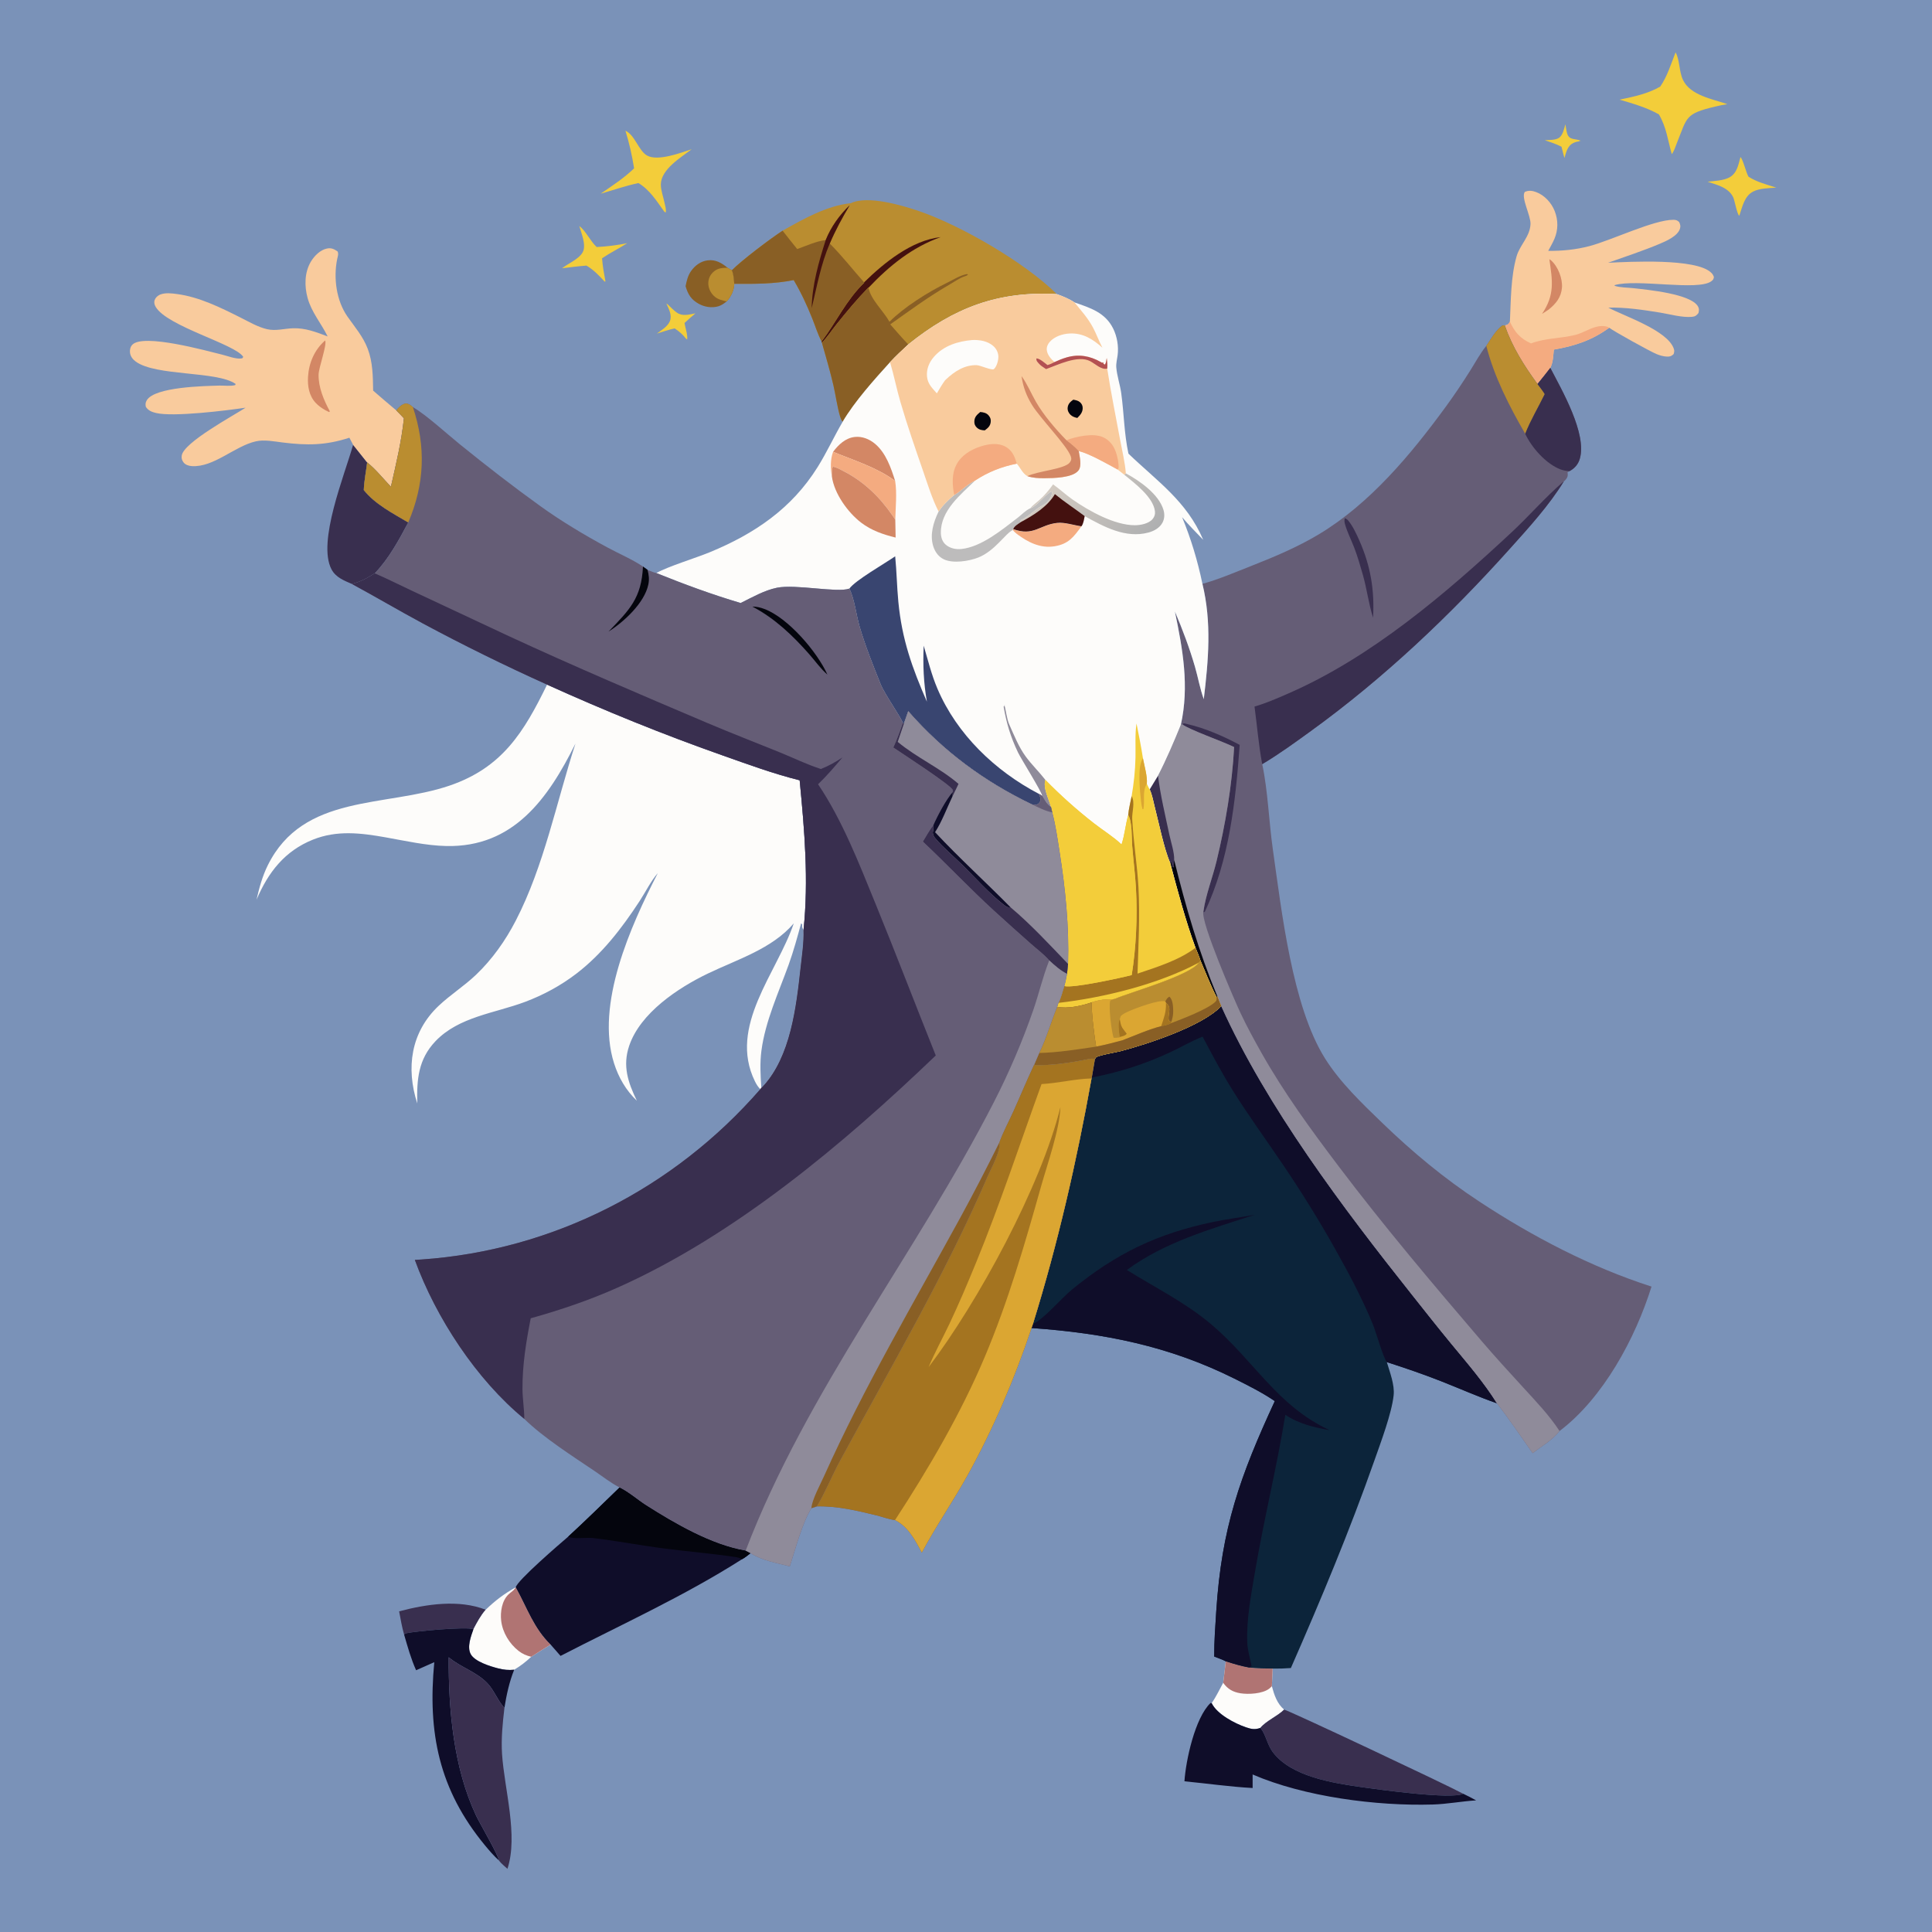 <svg version="1.1" xmlns="http://www.w3.org/2000/svg" style="display: block;" viewBox="0 0 2048 2048" width="1024" height="1024">
<defs>
	<linearGradient id="Gradient1" gradientUnits="userSpaceOnUse" x1="1219.6" y1="565.822" x2="1136.46" y2="493.601">
		<stop class="stop0" offset="0" stop-opacity="1" stop-color="rgb(175,176,177)"/>
		<stop class="stop1" offset="1" stop-opacity="1" stop-color="rgb(210,202,193)"/>
	</linearGradient>
</defs>
<path transform="translate(0,0)" fill="rgb(122,146,184)" d="M 0 0 L 2048 0 L 2048 2048 L 0 2048 L 0 0 z"/>
<path transform="translate(0,0)" fill="rgb(243,205,58)" d="M 1659.38 131.719 C 1659.92 134.91 1660.33 138.343 1661.23 141.45 C 1663.53 149.365 1670.77 146.386 1676.21 149.53 L 1674.22 149.084 L 1674.45 149.787 C 1672.11 150.011 1669.49 150.678 1667.4 151.766 C 1661.54 154.813 1660.1 161.625 1658.4 167.407 C 1657.15 163.547 1656.29 159.468 1655.27 155.537 C 1649.53 152.609 1643.59 150.648 1637.5 148.61 C 1641.96 148.351 1648.74 148.659 1652.54 146.156 C 1656.76 143.373 1658 136.285 1659.38 131.719 z"/>
<path transform="translate(0,0)" fill="rgb(243,205,58)" d="M 706.366 321.739 C 707.962 322.789 707.423 322.33 708.723 323.559 C 711.56 326.241 714.381 329.247 717.614 331.454 C 723.703 335.61 730.554 333.379 737.213 332.15 C 733.211 335.413 729.426 338.913 725.608 342.386 C 726.5 347.924 729.02 354.257 728.444 359.833 L 727.32 359.181 C 723.762 354.534 719.997 351.327 715.11 348.093 C 708.723 349.593 702.514 351.636 696.269 353.628 C 700.979 350.131 707.831 346.078 710.094 340.452 C 712.689 334.004 708.941 327.547 706.366 321.739 z"/>
<path transform="translate(0,0)" fill="rgb(243,205,58)" d="M 614.087 239.671 C 620.668 244.231 625.748 255.687 632.512 261.869 C 643.49 261.308 654.057 259.937 664.845 257.807 C 656.135 263.437 646.798 267.94 638.195 273.8 C 638.819 282.115 640.277 290.153 641.818 298.331 L 640.86 298.465 C 635.365 292.34 628.8 285.654 621.644 281.543 C 613.03 282.161 604.391 283.382 595.805 284.338 C 602.243 279.315 613.908 274.567 617.757 267.251 C 621.657 259.837 616.276 247.316 614.087 239.671 z"/>
<path transform="translate(0,0)" fill="rgb(243,205,58)" d="M 1844.95 166.524 C 1847.66 168.888 1850.79 182.653 1853.47 187.314 C 1862.33 193.018 1872.95 195.704 1882.91 198.9 C 1875.1 199.517 1865.16 199.462 1858.17 203.179 C 1849.29 207.899 1847 218.874 1844.09 227.647 L 1843.69 228.649 C 1841.46 227.562 1838.8 212.413 1837.32 209.246 C 1832.44 198.79 1820.04 195.934 1810.08 192.617 C 1817.32 191.797 1826.71 191.551 1833.24 188.044 C 1841.33 183.693 1842.75 174.603 1844.95 166.524 z"/>
<path transform="translate(0,0)" fill="rgb(243,205,58)" d="M 662.999 138.596 C 673.03 143.031 676.899 159.759 685.863 164.849 C 697.26 171.32 721.71 161.901 733.224 158.212 C 721.736 166.961 700.744 179.449 700.511 195.449 C 700.421 201.684 703.277 209.137 704.499 215.299 C 705.091 218.279 706.546 222.437 705.605 225.387 L 704.15 224.326 C 696.092 213.165 688.799 201.241 676.75 194.035 C 663.344 196.92 649.929 201.544 636.73 205.342 C 648.92 196.943 661.512 188.79 672.177 178.459 C 670.021 164.85 667.058 151.769 662.999 138.596 z"/>
<path transform="translate(0,0)" fill="rgb(137,95,37)" d="M 726.737 303.415 C 727.923 297.618 729.094 292.191 732.6 287.265 C 736.81 281.349 742.893 276.862 750.235 275.974 C 758.648 274.956 764.94 278.708 771.241 283.797 L 775.77 286.551 C 777.821 290.714 777.841 296.285 778.36 300.876 C 778.02 307.99 775.111 314.186 770.361 319.503 C 767.513 321.662 764.771 323.765 761.28 324.747 C 754.456 326.667 746.92 325.476 740.763 322.086 C 732.59 317.585 729.284 312.043 726.737 303.415 z"/>
<path transform="translate(0,0)" fill="rgb(186,141,48)" d="M 771.241 283.797 L 775.77 286.551 C 777.821 290.714 777.841 296.285 778.36 300.876 C 778.02 307.99 775.111 314.186 770.361 319.503 C 766.029 318.486 761.646 317.637 758.068 314.829 C 753.996 311.633 751.205 306.567 750.87 301.387 C 750.567 296.712 752.17 292.268 755.487 288.945 C 760.168 284.255 764.892 283.944 771.241 283.797 z"/>
<path transform="translate(0,0)" fill="rgb(57,47,79)" d="M 423.082 1708.08 C 452.05 1700.44 486.275 1695.21 514.871 1706.39 C 509.489 1712.63 505.649 1719.85 501.82 1727.11 C 495.532 1723.97 439.538 1729.19 430.022 1731.42 L 428.378 1732.76 C 426.046 1724.69 424.665 1716.33 423.082 1708.08 z"/>
<path transform="translate(0,0)" fill="rgb(243,205,58)" d="M 1776.18 55.509 C 1780.73 63.631 1779.77 75.766 1784.05 84.763 C 1791.82 101.114 1815.28 104.971 1831.08 110.385 C 1826.82 111.015 1822.61 111.92 1818.42 112.911 C 1785.84 120.613 1788.72 124.131 1777.57 151.559 C 1776.14 155.092 1774.93 159.336 1772.81 162.486 C 1772.61 162.784 1772.36 163.055 1772.14 163.339 C 1767.86 148.348 1766.55 135.019 1758.52 121.283 C 1745.62 113.955 1731.02 109.822 1716.87 105.635 C 1731.5 102.571 1746.89 99.399 1759.93 91.777 C 1767.5 80.745 1771.29 67.842 1776.18 55.509 z"/>
<path transform="translate(0,0)" fill="rgb(253,252,250)" d="M 1299.36 1761.04 C 1307.55 1763.71 1315.77 1766.12 1324.25 1767.67 C 1332.49 1768.64 1340.8 1768.63 1349.09 1768.78 L 1348.23 1787.48 C 1350.75 1796.73 1353.7 1805.83 1361.23 1812.28 C 1353.97 1819.45 1342.16 1824.12 1335.98 1831.67 C 1330.29 1833.68 1326.47 1832.95 1320.82 1831.02 C 1308.92 1826.96 1290.09 1817.15 1284.44 1805.42 C 1289.06 1798.7 1292.7 1791 1296.62 1783.84 C 1297.62 1776.25 1298.54 1768.66 1299.36 1761.04 z"/>
<path transform="translate(0,0)" fill="rgb(176,116,115)" d="M 1299.36 1761.04 C 1307.55 1763.71 1315.77 1766.12 1324.25 1767.67 C 1332.49 1768.64 1340.8 1768.63 1349.09 1768.78 L 1348.23 1787.48 C 1347.24 1788.45 1346.29 1789.39 1345.18 1790.22 C 1338.05 1795.51 1323.41 1796.28 1315.05 1794.96 C 1307.03 1793.69 1301.32 1790.48 1296.62 1783.84 C 1297.62 1776.25 1298.54 1768.66 1299.36 1761.04 z"/>
<path transform="translate(0,0)" fill="rgb(253,252,250)" d="M 546.727 1682.65 L 547.25 1683.58 C 558.915 1704.69 565.787 1725.91 583.677 1743.32 C 576.819 1747.6 569.849 1751.75 563.131 1756.25 C 557.718 1761.4 551.503 1766.18 545.07 1769.98 C 539.239 1770.62 533.828 1770.01 528.167 1768.57 C 519.864 1766.46 503.192 1761.39 498.954 1753.39 C 494.934 1745.8 499.189 1734.64 501.82 1727.11 C 505.649 1719.85 509.489 1712.63 514.871 1706.39 C 524.599 1696.95 534.821 1689.11 546.727 1682.65 z"/>
<path transform="translate(0,0)" fill="rgb(176,116,115)" d="M 546.727 1682.65 L 547.25 1683.58 C 558.915 1704.69 565.787 1725.91 583.677 1743.32 C 576.819 1747.6 569.849 1751.75 563.131 1756.25 C 558.024 1755.02 553.99 1753.35 549.809 1750.1 C 539.992 1742.46 532.715 1730.48 531.27 1718.04 C 530.191 1708.77 532.002 1696.81 539.067 1690.11 C 541.317 1687.97 544.214 1686.27 546.013 1683.72 C 546.26 1683.37 546.489 1683.01 546.727 1682.65 z"/>
<path transform="translate(0,0)" fill="rgb(57,47,79)" d="M 374.304 471.515 L 389.204 490.218 C 388.039 499.89 386.001 509.766 385.646 519.474 C 397.563 534.474 416.516 544.182 432.781 553.825 C 422.761 572.631 412.14 592.32 397.268 607.779 C 389.293 612.882 382.239 616.642 373.044 619.032 C 364.645 615.392 355.95 612.11 351.424 603.566 C 336.035 574.512 365.389 503.369 374.304 471.515 z"/>
<path transform="translate(0,0)" fill="rgb(15,13,41)" d="M 428.378 1732.76 L 430.022 1731.42 C 439.538 1729.19 495.532 1723.97 501.82 1727.11 C 499.189 1734.64 494.934 1745.8 498.954 1753.39 C 503.192 1761.39 519.864 1766.46 528.167 1768.57 C 533.828 1770.01 539.239 1770.62 545.07 1769.98 C 539.863 1782.87 536.904 1796.68 534.731 1810.37 C 534.404 1810.01 534.073 1809.66 533.752 1809.29 C 527.148 1801.81 523.747 1791.73 516.673 1784.3 C 505.09 1772.15 488.232 1767.43 475.654 1756.78 C 475.353 1812.33 480.733 1873.68 504.675 1924.61 C 508.557 1932.87 528.815 1967.27 528.792 1972.1 C 523.441 1967.26 518.579 1961.59 513.995 1956.04 C 465.185 1896.86 453.264 1836.62 460.364 1761.98 L 441.096 1770.53 C 435.642 1758.43 432.069 1745.48 428.378 1732.76 z"/>
<path transform="translate(0,0)" fill="rgb(57,47,79)" d="M 1361.23 1812.28 C 1364.17 1812.19 1533.42 1891.91 1551.01 1901.42 C 1538.78 1907.8 1460.37 1896.84 1444.27 1894.56 C 1413.82 1890.26 1368.58 1883.48 1349.02 1857.05 C 1343.61 1849.76 1341.56 1838.55 1336.83 1832.68 C 1336.55 1832.34 1336.26 1832.01 1335.98 1831.67 C 1342.16 1824.12 1353.97 1819.45 1361.23 1812.28 z"/>
<path transform="translate(0,0)" fill="rgb(57,47,79)" d="M 475.654 1756.78 C 488.232 1767.43 505.09 1772.15 516.673 1784.3 C 523.747 1791.73 527.148 1801.81 533.752 1809.29 C 534.073 1809.66 534.404 1810.01 534.731 1810.37 C 532.811 1826.6 531.13 1843.09 532.197 1859.44 C 534.6 1896.23 549.561 1945.86 537.905 1981.02 C 534.93 1978.24 531.176 1975.38 528.792 1972.1 C 528.815 1967.27 508.557 1932.87 504.675 1924.61 C 480.733 1873.68 475.353 1812.33 475.654 1756.78 z"/>
<path transform="translate(0,0)" fill="rgb(15,13,41)" d="M 1255.56 1888.25 C 1257.03 1866 1266.73 1821 1283.25 1805.19 L 1284.44 1805.42 C 1290.09 1817.15 1308.92 1826.96 1320.82 1831.02 C 1326.47 1832.95 1330.29 1833.68 1335.98 1831.67 C 1336.26 1832.01 1336.55 1832.34 1336.83 1832.68 C 1341.56 1838.55 1343.61 1849.76 1349.02 1857.05 C 1368.58 1883.48 1413.82 1890.26 1444.27 1894.56 C 1460.37 1896.84 1538.78 1907.8 1551.01 1901.42 C 1555.71 1903.56 1560.21 1906.03 1564.75 1908.48 C 1549.36 1909.42 1534.24 1912.4 1518.77 1912.86 C 1459.09 1914.63 1382.59 1904.67 1327.83 1881.01 L 1327.85 1895.37 C 1303.84 1894.09 1279.53 1890.54 1255.56 1888.25 z"/>
<path transform="translate(0,0)" fill="rgb(249,203,157)" d="M 1600.56 341.014 C 1601.61 318.556 1601.43 293.339 1607.65 271.675 C 1611.14 259.554 1621.9 250.888 1622.4 237.418 C 1622.73 228.553 1612.11 209.393 1616.32 203.458 C 1620.46 201.588 1624.29 202.073 1628.47 203.645 C 1637.3 206.971 1644.54 214.941 1647.99 223.608 C 1651.83 233.276 1651.84 243.69 1647.72 253.277 C 1645.87 257.583 1643.43 261.769 1641.2 265.895 C 1655.98 266.103 1670.53 264.629 1684.85 260.879 C 1708.23 254.759 1753.21 232.846 1774.02 232.994 C 1776.57 233.012 1778.14 233.614 1779.99 235.395 C 1781.14 238.006 1781.69 239.523 1780.85 242.35 C 1778.53 250.201 1766.29 255.549 1759.27 258.5 C 1741.47 265.991 1722.85 272.031 1704.66 278.529 C 1727.58 277.483 1797.69 273.562 1813.79 288.914 C 1815.34 290.392 1816.14 291.652 1816.83 293.705 C 1816.31 296.103 1816.08 296.673 1813.94 298.222 C 1799.62 308.591 1735.24 295.43 1711.71 302.193 L 1711.5 302.946 C 1717.91 304.995 1725.02 304.734 1731.7 305.501 C 1746.19 307.165 1792.5 311.407 1800 324.942 C 1801.39 327.452 1801.01 329.118 1800.48 331.8 C 1798.45 334.402 1796.99 335.559 1793.6 335.868 C 1783.11 336.822 1770.17 333.068 1759.74 331.371 C 1742.06 328.493 1722.8 325.615 1704.87 326.094 C 1722.05 335.244 1767.71 350.172 1774.32 369.692 C 1775.1 371.997 1774.72 373.001 1774.18 375.297 C 1771.95 377.503 1770.21 378.149 1767.03 378.014 C 1763.17 377.851 1759.38 376.735 1755.83 375.266 C 1749.11 372.486 1710.04 350.846 1705.82 347.406 C 1687.76 360.694 1669.06 366.818 1647.13 370.59 C 1646.47 377.268 1646.39 383.877 1643.39 389.98 C 1638.89 395.681 1634.51 401.523 1629.82 407.068 C 1615.57 387.488 1603.13 367.941 1595.11 344.912 C 1595.38 344.873 1595.66 344.862 1595.93 344.796 C 1598.93 344.051 1598.94 343.571 1600.56 341.014 z"/>
<path transform="translate(0,0)" fill="rgb(211,135,101)" d="M 1642.37 274.739 C 1642.92 275.115 1643.51 275.436 1644.01 275.867 C 1651.48 282.228 1656.53 295.312 1655.73 304.984 C 1654.88 315.285 1649.27 321.98 1641.6 328.189 L 1634.61 332.743 C 1648.39 312.218 1645.65 297.634 1642.37 274.739 z"/>
<path transform="translate(0,0)" fill="rgb(244,171,128)" d="M 1595.11 344.912 C 1595.38 344.873 1595.66 344.862 1595.93 344.796 C 1598.93 344.051 1598.94 343.571 1600.56 341.014 C 1605.73 352.213 1611.55 358.9 1622.96 364.027 C 1638.42 358.208 1654.02 358.926 1669.85 355.042 C 1678.23 352.985 1685.72 347.502 1694.13 346.013 C 1697.32 345.448 1701.49 345.326 1704.5 346.655 C 1704.96 346.861 1705.38 347.156 1705.82 347.406 C 1687.76 360.694 1669.06 366.818 1647.13 370.59 C 1646.47 377.268 1646.39 383.877 1643.39 389.98 C 1638.89 395.681 1634.51 401.523 1629.82 407.068 C 1615.57 387.488 1603.13 367.941 1595.11 344.912 z"/>
<path transform="translate(0,0)" fill="rgb(15,13,41)" d="M 656.818 1576.76 C 666.819 1581.56 675.718 1589.68 685.115 1595.65 C 715.523 1614.96 754.249 1637.54 790.449 1643.65 L 795.674 1646.38 C 792.748 1648.64 789.866 1651.09 786.595 1652.83 C 725.543 1691.76 658.475 1722.19 594.183 1755.33 L 583.677 1743.32 C 565.787 1725.91 558.915 1704.69 547.25 1683.58 L 546.727 1682.65 C 548.039 1675.51 593.604 1636.38 602.296 1628.92 C 620.809 1611.9 638.752 1594.26 656.818 1576.76 z"/>
<path transform="translate(0,0)" fill="rgb(4,5,13)" d="M 656.818 1576.76 C 666.819 1581.56 675.718 1589.68 685.115 1595.65 C 715.523 1614.96 754.249 1637.54 790.449 1643.65 L 795.674 1646.38 C 792.748 1648.64 789.866 1651.09 786.595 1652.83 C 784.15 1651.57 782.134 1650.88 779.407 1650.48 C 753.406 1646.63 727.056 1644.52 700.978 1641.05 C 676.768 1637.83 652.612 1633.17 628.377 1630.36 C 621.401 1629.56 608.016 1631.84 602.296 1628.92 C 620.809 1611.9 638.752 1594.26 656.818 1576.76 z"/>
<path transform="translate(0,0)" fill="rgb(249,203,157)" d="M 347.313 356.608 C 340.494 342.779 330.262 331.075 326.083 315.924 C 322.623 303.381 322.713 288.806 329.514 277.4 C 333.142 271.314 339.397 264.93 346.595 263.444 C 351.176 262.498 354.233 264.021 357.91 266.593 C 359.098 269.421 357.97 271.917 357.373 274.888 C 353.369 294.816 356.562 318.865 368.427 335.719 C 376.236 346.812 384.862 356.733 389.76 369.607 C 395.231 383.991 395.3 398.926 395.547 414.079 C 403.671 421.104 411.789 428.129 420.046 434.999 C 422.763 437.789 425.585 440.523 428.177 443.427 C 425.577 468.179 419.868 491.757 414.386 515.972 C 406.445 507.729 398.151 497.195 389.204 490.218 L 374.304 471.515 L 370.38 463.992 C 345.177 472.2 325.498 472.285 299.463 469.031 C 290.528 467.915 280.054 465.837 271.159 467.854 C 248.642 472.962 226.5 495.71 203.187 494.089 C 200.03 493.87 196.377 492.713 194.436 490.029 C 192.748 487.694 192.237 485.726 192.657 482.869 C 194.689 469.026 247.406 440.6 260.322 432.173 C 239.917 435.233 183.668 442.16 165.42 437.799 C 160.921 436.724 157.109 435.239 154.568 431.203 C 154.028 428.513 154.191 426.624 155.622 424.255 C 164.205 410.046 216.63 409.219 232.444 408.738 C 237.544 408.583 244.597 409.606 249.394 408.189 L 249.73 406.967 C 230.038 393.113 165.206 398.972 143.868 383.259 C 140.674 380.907 138.248 377.745 137.793 373.707 C 137.457 370.724 138.19 367.56 140.34 365.361 C 152.131 353.303 218.727 371.827 235.507 375.937 C 241.045 377.294 249.961 380.781 255.561 380 C 257.367 379.748 256.664 380.022 257.868 378.332 C 249.714 364.86 177.3 346.102 165.054 325.34 C 163.745 323.121 163.055 320.604 163.941 318.078 C 164.807 315.609 166.697 313.881 168.929 312.648 C 169.241 312.475 169.576 312.346 169.908 312.217 C 175.422 310.071 182.058 310.938 187.79 311.704 C 211.32 314.848 233.833 326.037 254.833 336.57 C 263.884 341.11 273.227 346.667 283.155 348.96 C 292.414 351.099 301.312 348.277 310.59 347.98 C 323.892 347.555 335.142 352.05 347.313 356.608 z"/>
<path transform="translate(0,0)" fill="rgb(211,135,101)" d="M 344.676 360.871 C 346.837 365.57 337.823 389.641 337.713 397.121 C 337.511 410.886 343.318 424.236 349.673 436.089 L 348.843 436.8 L 345.097 434.956 C 341.359 432.841 337.549 430.197 334.614 427.049 C 327.609 419.538 325.907 409.251 326.525 399.351 C 327.452 384.512 333.39 370.779 344.676 360.871 z"/>
<path transform="translate(0,0)" fill="rgb(186,141,48)" d="M 901.826 215.428 C 919.777 206.685 957.03 217.891 974.521 223.892 C 1018.99 239.151 1086.73 278.474 1120.29 311.787 C 1057.85 308.33 1011 326.35 962.787 365.126 C 956.188 371.261 949.612 377.347 943.473 383.952 C 926.78 402.324 905.699 425.833 893.22 447.148 C 891.917 445.382 891.146 443.53 890.531 441.435 C 887.412 430.823 885.982 419.415 883.495 408.598 C 879.986 393.334 875.499 378.287 871.238 363.22 L 870.924 361.954 C 866.985 354.566 864.289 345.778 861.169 337.966 C 855.428 323.59 849.223 310.222 841.357 296.876 C 820.719 301.099 799.333 300.992 778.36 300.876 C 777.841 296.285 777.821 290.714 775.77 286.551 C 785.54 276.452 817.118 252.576 829.594 244.551 C 851.205 232.306 876.724 217.894 901.826 215.428 z"/>
<path transform="translate(0,0)" fill="rgb(68,17,15)" d="M 915.977 299.297 C 937.233 278.407 966.537 254.707 997.172 251.335 C 966.622 262.242 942.766 281.735 920.638 305.014 L 920.362 304.934 C 908.347 317.299 897.505 330.406 886.715 343.841 C 881.708 350.076 876.829 357.575 871.238 363.22 L 870.924 361.954 C 886.397 341.492 897.136 317.896 915.983 299.827 L 915.977 299.297 z"/>
<path transform="translate(0,0)" fill="rgb(137,95,37)" d="M 942.878 341.105 C 958.203 325.651 983.982 309.446 1003.6 299.915 C 1010.2 296.707 1017.89 291.737 1025.12 290.502 L 1026.14 291.262 C 1024.82 292.114 1023.86 292.584 1022.34 293.047 C 1017.35 294.572 1012.09 298.42 1007.56 301.043 C 983.613 314.916 965.955 328.129 943.697 343.846 C 949.959 351.03 956.21 358.226 962.787 365.126 C 956.188 371.261 949.612 377.347 943.473 383.952 C 926.78 402.324 905.699 425.833 893.22 447.148 C 891.917 445.382 891.146 443.53 890.531 441.435 C 887.412 430.823 885.982 419.415 883.495 408.598 C 879.986 393.334 875.499 378.287 871.238 363.22 C 876.829 357.575 881.708 350.076 886.715 343.841 C 897.505 330.406 908.347 317.299 920.362 304.934 L 920.638 305.014 C 922.939 317.469 936.72 329.903 942.878 341.105 z"/>
<path transform="translate(0,0)" fill="rgb(137,95,37)" d="M 875.273 254.482 C 880.977 240.404 889.808 228.062 900.721 217.56 C 892.76 230.863 885.685 243.875 879.58 258.166 C 892.669 271.209 903.724 285.566 915.977 299.297 L 915.983 299.827 C 897.136 317.896 886.397 341.492 870.924 361.954 C 866.985 354.566 864.289 345.778 861.169 337.966 C 855.428 323.59 849.223 310.222 841.357 296.876 C 820.719 301.099 799.333 300.992 778.36 300.876 C 777.841 296.285 777.821 290.714 775.77 286.551 C 785.54 276.452 817.118 252.576 829.594 244.551 C 834.713 251.071 839.837 257.583 845.076 264.008 C 854.551 260.66 865.279 255.619 875.273 254.482 z"/>
<path transform="translate(0,0)" fill="rgb(68,17,15)" d="M 875.273 254.482 C 880.977 240.404 889.808 228.062 900.721 217.56 C 892.76 230.863 885.685 243.875 879.58 258.166 C 870.127 280.111 865.981 303.553 860.411 326.628 C 860.869 301.978 867.851 277.832 875.273 254.482 z"/>
<path transform="translate(0,0)" fill="rgb(253,252,250)" d="M 579.929 725.728 C 640.818 753.288 702.614 778.413 765.652 800.64 C 792.679 810.169 819.844 820.211 847.683 827.133 C 852.799 879.959 857.363 933.054 851.751 986.038 C 852.18 999.069 850.039 1012.94 848.612 1025.89 C 844.06 1067.19 838.088 1120.16 808.58 1151.76 C 808.089 1152.28 807.568 1152.78 807.043 1153.27 L 806.013 1154.56 C 803.513 1152.23 801.729 1149.24 800.231 1146.19 C 771.658 1087.88 823.686 1031.33 841.418 978.812 C 818.444 1005.83 781.408 1017.03 750.269 1032.04 C 718.793 1047.2 678.802 1073.68 666.97 1108.56 C 659.736 1129.9 665.732 1147.44 675.091 1166.81 C 663.547 1155.79 655.734 1142.3 650.911 1127.13 C 631.046 1064.62 668.576 981.419 697.266 925.572 C 689.902 933.988 684.228 945.682 678.04 955.139 C 659.301 983.779 638.337 1011.16 610.95 1032.13 C 594.422 1044.79 575.891 1054.81 556.395 1062.11 C 524.459 1074.07 486.42 1077.76 461.691 1103.65 C 443.345 1122.85 441.696 1144.42 442.322 1169.69 C 430.198 1132.17 435.417 1094.18 464.91 1066.29 C 477.411 1054.46 492.121 1045.21 504.619 1033.29 C 521.821 1016.89 535.859 996.987 546.747 975.907 C 576.812 917.695 589.841 850.31 610.016 788.222 C 581.168 846.362 544.313 898.424 473.057 896.821 C 451.566 896.338 429.815 891.346 408.7 887.61 C 382.449 882.965 357.288 879.864 331.833 890.008 C 301.833 901.964 284.211 924.816 271.919 953.757 C 274.793 941.146 278.092 928.937 283.845 917.284 C 321.462 841.086 408.517 855.99 476.533 832.786 C 532.504 813.69 555.445 775.945 579.929 725.728 z"/>
<path transform="translate(0,0)" fill="rgb(122,146,184)" d="M 807.043 1153.27 C 806.152 1140.11 805.418 1126.95 807.132 1113.82 C 811.221 1082.5 825.366 1052.14 836.008 1022.61 C 841.112 1008.45 845.26 993.359 849.185 978.819 L 850.381 979.869 C 850.24 981.842 850.235 982.783 851.058 984.653 C 851.265 985.126 851.52 985.577 851.751 986.038 C 852.18 999.069 850.039 1012.94 848.612 1025.89 C 844.06 1067.19 838.088 1120.16 808.58 1151.76 C 808.089 1152.28 807.568 1152.78 807.043 1153.27 z"/>
<path transform="translate(0,0)" fill="rgb(12,36,58)" d="M 1294.53 1066.46 C 1342.9 1173.7 1423.78 1280.66 1496.7 1372.47 C 1510.44 1389.77 1524.09 1407.14 1538.14 1424.19 C 1555.03 1444.69 1572.69 1464.96 1586.79 1487.55 C 1566.58 1480.48 1547.19 1471.83 1527.3 1464.01 C 1508.5 1456.61 1489.31 1450.09 1470.09 1443.88 C 1473.25 1454.53 1478.53 1467.96 1477.32 1479.09 C 1475.21 1498.43 1463.69 1528.92 1456.96 1548.07 C 1430.83 1622.37 1400.05 1696.04 1368.38 1768.18 C 1361.91 1768.7 1355.58 1768.88 1349.09 1768.78 C 1340.8 1768.63 1332.49 1768.64 1324.25 1767.67 C 1315.77 1766.12 1307.55 1763.71 1299.36 1761.04 C 1295.56 1759.04 1291.12 1757.63 1287.11 1756 C 1287.05 1740.02 1288.24 1723.98 1289.27 1708.03 C 1294.96 1619.5 1314.48 1565.01 1351.34 1485.22 C 1337.96 1476.11 1323.1 1468.67 1308.64 1461.45 C 1239.22 1426.8 1170.52 1413.2 1093.42 1407.75 L 1094.94 1403.43 C 1121.34 1318.43 1141.35 1230.77 1157.07 1143.19 L 1157.34 1142.24 L 1160.66 1122.83 C 1161.08 1122.14 1161.26 1121.23 1161.91 1120.75 C 1165.02 1118.46 1182.97 1115.52 1187.76 1114.27 C 1216.54 1106.74 1274.98 1087.5 1294.53 1066.46 z"/>
<path transform="translate(0,0)" fill="rgb(15,13,41)" d="M 1294.53 1066.46 C 1342.9 1173.7 1423.78 1280.66 1496.7 1372.47 C 1510.44 1389.77 1524.09 1407.14 1538.14 1424.19 C 1555.03 1444.69 1572.69 1464.96 1586.79 1487.55 C 1566.58 1480.48 1547.19 1471.83 1527.3 1464.01 C 1508.5 1456.61 1489.31 1450.09 1470.09 1443.88 C 1466.15 1438.99 1458.67 1412.11 1455.27 1403.82 C 1443.93 1376.15 1429.57 1349.37 1414.95 1323.32 C 1398.13 1293.35 1379.55 1263.54 1360.31 1235.07 C 1342.56 1208.78 1323.78 1183.11 1306.94 1156.22 C 1295.31 1137.64 1285.06 1118.25 1274.79 1098.9 C 1262.91 1103.6 1251.55 1110.28 1239.94 1115.69 C 1213.42 1128.04 1186.1 1136.72 1157.34 1142.24 L 1160.66 1122.83 C 1161.08 1122.14 1161.26 1121.23 1161.91 1120.75 C 1165.02 1118.46 1182.97 1115.52 1187.76 1114.27 C 1216.54 1106.74 1274.98 1087.5 1294.53 1066.46 z"/>
<path transform="translate(0,0)" fill="rgb(15,13,41)" d="M 1094.94 1403.43 C 1105.54 1399.26 1125.57 1375.79 1136.06 1367.21 C 1183.36 1328.53 1226.76 1307.69 1286.12 1295.29 C 1300.6 1292.27 1315.36 1290.42 1329.92 1287.79 C 1283.56 1302.79 1234.34 1316.75 1194.52 1346.24 C 1225.15 1365.3 1256.64 1380.67 1284.38 1404.21 C 1329.74 1442.71 1353.57 1490.07 1409.37 1516 C 1392.73 1513.07 1376.72 1509.29 1362.5 1499.75 C 1353.49 1555.42 1339.79 1610.35 1330.38 1666.03 C 1326.29 1690.25 1321.2 1716.17 1322.14 1740.8 C 1322.49 1749.82 1325.1 1757.35 1326.7 1766.05 C 1325.92 1766.59 1325.11 1767.26 1324.25 1767.67 C 1315.77 1766.12 1307.55 1763.71 1299.36 1761.04 C 1295.56 1759.04 1291.12 1757.63 1287.11 1756 C 1287.05 1740.02 1288.24 1723.98 1289.27 1708.03 C 1294.96 1619.5 1314.48 1565.01 1351.34 1485.22 C 1337.96 1476.11 1323.1 1468.67 1308.64 1461.45 C 1239.22 1426.8 1170.52 1413.2 1093.42 1407.75 L 1094.94 1403.43 z"/>
<path transform="translate(0,0)" fill="rgb(101,93,118)" d="M 1575.55 366.631 C 1579.97 360.018 1584.57 351.792 1590.65 346.525 C 1592.47 344.943 1592.82 344.808 1595.11 344.912 C 1603.13 367.941 1615.57 387.488 1629.82 407.068 C 1634.51 401.523 1638.89 395.681 1643.39 389.98 C 1655.55 413.379 1682.41 459.665 1674.67 486.277 C 1673.03 491.906 1669.52 496.148 1664.45 499.029 C 1664.19 499.18 1663.91 499.301 1663.63 499.437 L 1661.63 500.631 C 1661.7 501.005 1661.78 501.377 1661.82 501.754 C 1662.14 504.553 1661.56 506.211 1659.78 508.318 C 1659.17 509.045 1658.7 509.693 1657.84 510.116 C 1641.98 535.955 1620.41 559.52 1600.22 582.007 C 1536.58 652.9 1466.74 719.069 1389.49 774.983 C 1372.68 787.154 1355.85 799.419 1338 810.044 L 1338.19 810.92 C 1344.01 838.408 1345.17 871.679 1349.26 900.35 C 1358.53 965.466 1369.74 1066.39 1404.45 1121.8 C 1420.4 1147.27 1443.67 1169.52 1465.17 1190.26 C 1497.47 1221.42 1530.73 1249.09 1568.3 1273.81 C 1624.52 1310.8 1686.48 1343.2 1750.67 1363.84 C 1733.6 1418.59 1699.51 1481.95 1653.18 1516.95 C 1646.43 1525.9 1633.6 1533.6 1624.64 1540.39 C 1612.16 1522.75 1600.09 1504.57 1586.79 1487.55 C 1572.69 1464.96 1555.03 1444.69 1538.14 1424.19 C 1524.09 1407.14 1510.44 1389.77 1496.7 1372.47 C 1423.78 1280.66 1342.9 1173.7 1294.53 1066.46 L 1290.52 1056.41 L 1289.58 1056.96 C 1283.26 1044.66 1278.19 1031.38 1272.68 1018.67 C 1271.14 1013.92 1269.17 1009.33 1267.28 1004.71 C 1256.52 975.416 1248.47 944.823 1240.45 914.687 C 1234.16 900.801 1228.08 871.101 1223.97 855.108 C 1222.44 849.164 1221.34 842.282 1218.69 836.775 C 1221.69 831.968 1224.6 827.113 1227.53 822.266 C 1236.55 804.742 1244.35 786.478 1251.75 768.218 C 1260.84 727.426 1253.78 688.404 1245.43 648.202 C 1253.57 667.33 1260.91 686.8 1266.71 706.767 C 1270.01 718.119 1272.03 730.053 1276.05 741.145 C 1281 699.879 1284.57 659.956 1274.63 618.924 C 1292.52 613.93 1310.08 606.307 1327.36 599.523 C 1351.39 590.087 1375.64 579.799 1397.83 566.508 C 1452.18 533.952 1495.47 481.915 1532.45 431.345 C 1541.64 418.774 1550.28 405.863 1558.58 392.691 C 1563.86 384.319 1568.84 374.949 1575.02 367.268 C 1575.19 367.053 1575.37 366.843 1575.55 366.631 z"/>
<path transform="translate(0,0)" fill="rgb(57,47,79)" d="M 1425.47 549.318 C 1427.17 550.037 1428.03 550.38 1429.21 551.833 C 1434.16 557.897 1437.84 565.894 1440.98 573.003 C 1452.88 599.876 1457.15 625.486 1455.51 654.8 C 1450.84 640.173 1448.95 624.256 1444.69 609.355 C 1441.92 599.687 1439.09 589.802 1435.49 580.41 C 1432.28 572.018 1427.92 563.759 1425.6 555.072 C 1425.03 552.954 1425.1 551.443 1425.47 549.318 z"/>
<path transform="translate(0,0)" fill="rgb(57,47,79)" d="M 1253.03 767.644 C 1255.22 766.26 1256.05 766.989 1258.4 767.513 C 1277.29 771.746 1297.04 780.462 1314.13 789.614 C 1309.78 849.338 1303.16 911.539 1277.23 966.356 L 1276.18 967.09 L 1275.63 966.351 C 1278.14 948.379 1285.25 930.737 1289.53 913.092 C 1299.01 873.961 1306.07 832.156 1308.23 791.92 C 1296.95 786.219 1259.93 773.328 1253.03 767.644 z"/>
<path transform="translate(0,0)" fill="rgb(186,141,48)" d="M 1575.55 366.631 C 1579.97 360.018 1584.57 351.792 1590.65 346.525 C 1592.47 344.943 1592.82 344.808 1595.11 344.912 C 1603.13 367.941 1615.57 387.488 1629.82 407.068 C 1632.48 410.581 1635.21 414.035 1637.51 417.788 C 1630.74 431.692 1622.46 445.456 1616.8 459.825 C 1600.07 430.965 1583.76 399.101 1575.55 366.631 z"/>
<path transform="translate(0,0)" fill="rgb(57,47,79)" d="M 1643.39 389.98 C 1655.55 413.379 1682.41 459.665 1674.67 486.277 C 1673.03 491.906 1669.52 496.148 1664.45 499.029 C 1664.19 499.18 1663.91 499.301 1663.63 499.437 C 1660.36 499.184 1657.24 498.736 1654.16 497.561 C 1638.84 491.732 1623.51 474.369 1616.8 459.825 C 1622.46 445.456 1630.74 431.692 1637.51 417.788 C 1635.21 414.035 1632.48 410.581 1629.82 407.068 C 1634.51 401.523 1638.89 395.681 1643.39 389.98 z"/>
<path transform="translate(0,0)" fill="rgb(57,47,79)" d="M 1329.84 748.949 C 1341.87 745.559 1353.62 740.357 1365.08 735.38 C 1453.54 696.944 1532.39 629.429 1602.49 564.137 C 1621.03 546.866 1637.93 527.206 1657.09 510.746 L 1657.84 510.116 C 1641.98 535.955 1620.41 559.52 1600.22 582.007 C 1536.58 652.9 1466.74 719.069 1389.49 774.983 C 1372.68 787.154 1355.85 799.419 1338 810.044 C 1334.19 789.795 1332.59 769.338 1329.84 748.949 z"/>
<path transform="translate(0,0)" fill="rgb(143,139,154)" d="M 1227.53 822.266 C 1236.55 804.742 1244.35 786.478 1251.75 768.218 L 1253.03 767.644 C 1259.93 773.328 1296.95 786.219 1308.23 791.92 C 1306.07 832.156 1299.01 873.961 1289.53 913.092 C 1285.25 930.737 1278.14 948.379 1275.63 966.351 C 1272.64 977.087 1308.27 1059.59 1315.07 1074 C 1321.77 1088.22 1329.32 1102.07 1337.03 1115.76 C 1361.17 1158.56 1389.36 1197.09 1418.92 1236.2 C 1467.17 1300.03 1518.47 1360.69 1570.47 1421.45 C 1584.78 1438.17 1599.64 1454.37 1614.5 1470.6 C 1627.97 1485.32 1642.26 1500.2 1653.18 1516.95 C 1646.43 1525.9 1633.6 1533.6 1624.64 1540.39 C 1612.16 1522.75 1600.09 1504.57 1586.79 1487.55 C 1572.69 1464.96 1555.03 1444.69 1538.14 1424.19 C 1524.09 1407.14 1510.44 1389.77 1496.7 1372.47 C 1423.78 1280.66 1342.9 1173.7 1294.53 1066.46 L 1290.52 1056.41 L 1289.58 1056.96 C 1283.26 1044.66 1278.19 1031.38 1272.68 1018.67 C 1271.14 1013.92 1269.17 1009.33 1267.28 1004.71 C 1256.52 975.416 1248.47 944.823 1240.45 914.687 C 1234.16 900.801 1228.08 871.101 1223.97 855.108 C 1222.44 849.164 1221.34 842.282 1218.69 836.775 C 1221.69 831.968 1224.6 827.113 1227.53 822.266 z"/>
<path transform="translate(0,0)" fill="rgb(4,5,13)" d="M 1240.45 914.687 C 1241 913.686 1240.59 914.105 1241.85 913.601 C 1242.22 915.783 1242.42 917.613 1243.53 919.561 L 1244.42 918.464 C 1244.29 916.584 1244.23 914.915 1244.46 913.033 C 1244.52 912.544 1244.6 912.058 1244.67 911.57 C 1257.09 961.949 1270.59 1008.38 1290.52 1056.41 L 1289.58 1056.96 C 1283.26 1044.66 1278.19 1031.38 1272.68 1018.67 C 1271.14 1013.92 1269.17 1009.33 1267.28 1004.71 C 1256.52 975.416 1248.47 944.823 1240.45 914.687 z"/>
<path transform="translate(0,0)" fill="rgb(57,47,79)" d="M 1227.53 822.266 C 1230.13 843.353 1235.18 864.084 1239.58 884.853 C 1241.27 892.82 1244.98 903.649 1244.67 911.57 C 1244.6 912.058 1244.52 912.544 1244.46 913.033 C 1244.23 914.915 1244.29 916.584 1244.42 918.464 L 1243.53 919.561 C 1242.42 917.613 1242.22 915.783 1241.85 913.601 C 1240.59 914.105 1241 913.686 1240.45 914.687 C 1234.16 900.801 1228.08 871.101 1223.97 855.108 C 1222.44 849.164 1221.34 842.282 1218.69 836.775 C 1221.69 831.968 1224.6 827.113 1227.53 822.266 z"/>
<path transform="translate(0,0)" fill="rgb(253,252,250)" d="M 962.787 365.126 C 1011 326.35 1057.85 308.33 1120.29 311.787 C 1126.72 314.077 1133.27 316.707 1138.96 320.545 C 1155.61 326.364 1171.51 331.116 1180.02 348.321 C 1184.19 356.74 1185.94 367.176 1184.73 376.496 C 1184.18 380.673 1182.97 385.243 1183.31 389.452 C 1184.07 398.619 1187.3 407.706 1188.56 416.851 C 1191.52 438.435 1191.58 459.35 1196.2 480.877 C 1226.65 510.185 1257.96 531.171 1275.46 572.248 C 1267.95 564.348 1260.09 556.599 1253.09 548.246 C 1262.59 571.311 1269.56 594.522 1274.63 618.924 C 1284.57 659.956 1281 699.879 1276.05 741.145 C 1272.03 730.053 1270.01 718.119 1266.71 706.767 C 1260.91 686.8 1253.57 667.33 1245.43 648.202 C 1253.78 688.404 1260.84 727.426 1251.75 768.218 C 1244.35 786.478 1236.55 804.742 1227.53 822.266 C 1224.6 827.113 1221.69 831.968 1218.69 836.775 C 1221.34 842.282 1222.44 849.164 1223.97 855.108 C 1228.08 871.101 1234.16 900.801 1240.45 914.687 C 1248.47 944.823 1256.52 975.416 1267.28 1004.71 C 1269.17 1009.33 1271.14 1013.92 1272.68 1018.67 C 1278.19 1031.38 1283.26 1044.66 1289.58 1056.96 L 1290.52 1056.41 L 1294.53 1066.46 C 1274.98 1087.5 1216.54 1106.74 1187.76 1114.27 C 1182.97 1115.52 1165.02 1118.46 1161.91 1120.75 C 1161.26 1121.23 1161.08 1122.14 1160.66 1122.83 C 1157.48 1121.49 1153.55 1122.85 1150.25 1123.47 C 1132.41 1126.82 1114.33 1129.7 1096.11 1128.97 L 1101.59 1116.19 C 1109.26 1100.48 1113.96 1083.46 1120.61 1067.31 L 1121.94 1063.12 C 1124.77 1058.06 1126.36 1050.81 1128.2 1045.24 C 1129.44 1041 1130.23 1036.68 1131.09 1032.36 L 1132.16 1021.8 C 1133.4 981.818 1129.37 942.404 1123.18 902.952 C 1120.99 889.046 1119.02 874.775 1115.39 861.158 L 1114.09 855.402 C 1109.79 852.987 1107.34 847.832 1104.81 843.757 L 1101.32 841.539 C 1102.95 844.96 1103.09 845.748 1102.82 849.528 C 1101.22 851.814 1100.95 852.193 1098.43 853.324 L 1093.78 852.681 C 1043.18 828.398 999.78 796.303 962.767 753.951 L 958.219 766.939 L 957.07 766.549 C 955.67 761.14 937.84 736.237 933.351 724.982 C 925.436 705.139 917.235 684.824 911.229 664.334 C 907.519 651.679 905.98 635.703 900.376 623.952 C 887.407 628.617 843.365 618.981 823.532 623.044 C 810.197 625.777 797.268 633.228 785.149 639.223 C 754.424 630.143 725.456 619.402 695.742 607.45 C 708.563 600.265 737.391 591.591 752.621 585.295 C 799.822 565.785 839.164 539.227 866.744 495.077 C 876.444 479.55 884.029 462.937 893.22 447.148 C 905.699 425.833 926.78 402.324 943.473 383.952 C 949.612 377.347 956.188 371.261 962.787 365.126 z"/>
<path transform="translate(0,0)" fill="rgb(143,139,154)" d="M 1104.81 843.757 C 1104.3 839.189 1082.63 804.941 1079.05 797.462 C 1071.35 781.362 1066.91 766.632 1063.88 749.078 L 1065.19 747.869 L 1064.61 746.998 C 1066.6 753.858 1067.07 761.739 1069.96 768.212 C 1075.05 779.569 1079.92 791.893 1087.31 801.966 C 1093.67 810.634 1101.56 818.236 1108.18 826.74 C 1105.36 835.002 1112.02 847.108 1114.09 855.402 C 1109.79 852.987 1107.34 847.832 1104.81 843.757 z"/>
<path transform="translate(0,0)" fill="rgb(244,171,128)" d="M 1074.01 560.838 C 1095.97 568.688 1101.74 556.341 1120.7 554.253 C 1128.55 553.389 1138.43 556.782 1146.4 557.874 C 1138.09 569.22 1132.78 576.611 1117.96 579.057 C 1102.8 581.558 1089.5 574.765 1077.77 565.885 C 1076.17 564.677 1074.92 563.381 1073.6 561.884 L 1074.01 560.838 z"/>
<path transform="translate(0,0)" fill="rgb(211,135,101)" d="M 883.104 478.953 C 888.869 471.378 896.148 464.307 906.09 463.194 C 913.962 462.313 921.662 465.483 927.618 470.489 C 939.111 480.149 944.523 495.975 948.898 509.844 C 929.977 495.625 904.885 487.934 883.104 478.953 z"/>
<path transform="translate(0,0)" fill="rgb(244,171,128)" d="M 883.104 478.953 C 904.885 487.934 929.977 495.625 948.898 509.844 C 950.956 522.689 949.334 537.84 949.051 550.914 C 948.001 549.327 946.946 547.744 945.865 546.178 C 932.323 526.563 915.674 510.507 894.419 499.552 C 890.711 497.641 887.049 495.438 882.915 494.67 C 881.483 497.16 881.967 502.242 881.85 505.162 C 880.296 496.885 880.127 486.876 883.104 478.953 z"/>
<path transform="translate(0,0)" fill="rgb(211,135,101)" d="M 881.85 505.162 C 881.967 502.242 881.483 497.16 882.915 494.67 C 887.049 495.438 890.711 497.641 894.419 499.552 C 915.674 510.507 932.323 526.563 945.865 546.178 C 946.946 547.744 948.001 549.327 949.051 550.914 L 949.397 569.829 C 936.329 566.645 923.862 562.401 913.033 554.173 C 898.819 543.373 884.294 523.173 881.85 505.162 z"/>
<path transform="translate(0,0)" fill="rgb(57,69,112)" d="M 948.925 589.698 C 950.518 605.76 950.747 621.913 952.285 637.977 C 956.1 677.815 966.827 707.713 982.567 743.852 C 979.069 723.967 978.218 704.569 979.151 684.446 C 983.739 699.95 987.372 715.181 993.759 730.145 C 1014.39 778.489 1054.87 817.231 1101.06 841.43 C 1101.14 841.474 1101.23 841.502 1101.32 841.539 C 1102.95 844.96 1103.09 845.748 1102.82 849.528 C 1101.22 851.814 1100.95 852.193 1098.43 853.324 L 1093.78 852.681 C 1043.18 828.398 999.78 796.303 962.767 753.951 L 958.219 766.939 L 957.07 766.549 C 955.67 761.14 937.84 736.237 933.351 724.982 C 925.436 705.139 917.235 684.824 911.229 664.334 C 907.519 651.679 905.98 635.703 900.376 623.952 C 906.683 615.126 938.179 597.224 948.925 589.698 z"/>
<path transform="translate(0,0)" fill="rgb(253,252,250)" d="M 1143.54 478.14 C 1154.99 480.915 1173.86 491.831 1184.81 497.759 L 1191.77 503.225 L 1193.43 501.766 C 1208.02 509.626 1228.29 523.748 1233.31 540.447 C 1234.67 544.956 1234.52 549.832 1232.28 554.036 C 1229.3 559.643 1223.38 562.881 1217.44 564.49 C 1193.25 571.045 1170.21 558.372 1149.79 547.1 C 1149.02 550.664 1148.58 554.886 1146.4 557.874 C 1138.43 556.782 1128.55 553.389 1120.7 554.253 C 1101.74 556.341 1095.97 568.688 1074.01 560.838 L 1073.6 561.884 C 1066.2 564.955 1054.65 584.075 1036.97 591.017 C 1027.24 594.839 1010.32 597.609 1000.5 592.89 C 994.755 590.13 991.13 584.937 989.264 578.968 C 985.431 566.708 989.519 553.316 994.964 542.25 C 999.387 535.456 1005.34 529.929 1011.47 524.698 C 1019.44 520.108 1025.04 513.29 1033.75 509.307 C 1047.54 500.264 1061.69 494.726 1077.8 491.481 C 1081.69 495.846 1083.85 501.812 1089.11 504.763 C 1095.19 506.716 1100.9 506.96 1107.21 506.917 C 1116.48 506.854 1137.05 506.622 1143.21 498.701 C 1147.04 493.777 1144.37 483.79 1143.54 478.14 z"/>
<path transform="translate(0,0)" fill="rgb(189,188,188)" d="M 1011.47 524.698 C 1019.44 520.108 1025.04 513.29 1033.75 509.307 C 1018.45 524.286 996.954 541.176 997.355 564.99 C 997.431 569.497 998.899 574.241 1002.39 577.275 C 1007.01 581.295 1013.33 582.605 1019.3 581.952 C 1040.57 579.623 1062.47 561.383 1078.96 548.705 C 1082.87 545.702 1087.64 540.641 1092.07 538.864 C 1092.66 538.616 1093.25 538.383 1093.83 538.121 C 1100.86 534.953 1109.42 522.379 1115.06 520.93 C 1115.69 523.751 1113.92 526.961 1112.43 529.29 C 1110.52 532.265 1108.71 533.942 1105.54 535.532 C 1097.17 539.725 1091.25 547.261 1082.17 551.352 L 1081.73 552.593 L 1082.15 553.418 C 1079.18 555.484 1075.39 557.457 1074.01 560.838 L 1073.6 561.884 C 1066.2 564.955 1054.65 584.075 1036.97 591.017 C 1027.24 594.839 1010.32 597.609 1000.5 592.89 C 994.755 590.13 991.13 584.937 989.264 578.968 C 985.431 566.708 989.519 553.316 994.964 542.25 C 999.387 535.456 1005.34 529.929 1011.47 524.698 z"/>
<path transform="translate(0,0)" fill="url(#Gradient1)" d="M 1193.43 501.766 C 1208.02 509.626 1228.29 523.748 1233.31 540.447 C 1234.67 544.956 1234.52 549.832 1232.28 554.036 C 1229.3 559.643 1223.38 562.881 1217.44 564.49 C 1193.25 571.045 1170.21 558.372 1149.79 547.1 C 1149.02 550.664 1148.58 554.886 1146.4 557.874 C 1138.43 556.782 1128.55 553.389 1120.7 554.253 C 1101.74 556.341 1095.97 568.688 1074.01 560.838 C 1075.39 557.457 1079.18 555.484 1082.15 553.418 L 1081.73 552.593 L 1082.17 551.352 C 1091.25 547.261 1097.17 539.725 1105.54 535.532 C 1108.71 533.942 1110.52 532.265 1112.43 529.29 C 1113.92 526.961 1115.69 523.751 1115.06 520.93 C 1109.42 522.379 1100.86 534.953 1093.83 538.121 C 1093.25 538.383 1092.66 538.616 1092.07 538.864 C 1094.61 535.693 1098.36 533.101 1101.4 530.39 C 1107.24 525.186 1111.81 519.847 1116.3 513.446 C 1123.35 518.451 1129.69 524.415 1136.82 529.413 C 1154.17 541.565 1181.38 556.778 1203.01 556.769 C 1208.95 556.767 1217.77 555.099 1221.8 550.216 C 1223.82 547.761 1224.67 545.236 1224.3 542.044 C 1222.51 526.896 1202.81 512.279 1191.77 503.225 L 1193.43 501.766 z"/>
<path transform="translate(0,0)" fill="rgb(68,17,15)" d="M 1082.15 553.418 C 1095.2 546.469 1110.66 536.936 1118.22 523.775 C 1128.47 532.172 1139.26 539.158 1149.79 547.1 C 1149.02 550.664 1148.58 554.886 1146.4 557.874 C 1138.43 556.782 1128.55 553.389 1120.7 554.253 C 1101.74 556.341 1095.97 568.688 1074.01 560.838 C 1075.39 557.457 1079.18 555.484 1082.15 553.418 z"/>
<path transform="translate(0,0)" fill="rgb(243,205,58)" d="M 1199.58 843.965 C 1201.9 830.416 1203.38 816.749 1203.67 802.999 C 1203.92 791.083 1203.03 778.7 1204.73 766.898 C 1207.19 779.204 1209.7 791.484 1211.57 803.897 C 1213.05 811.919 1216.41 822.905 1215.7 830.912 C 1216.65 832.853 1217.5 834.98 1218.69 836.775 C 1221.34 842.282 1222.44 849.164 1223.97 855.108 C 1228.08 871.101 1234.16 900.801 1240.45 914.687 C 1248.47 944.823 1256.52 975.416 1267.28 1004.71 C 1269.17 1009.33 1271.14 1013.92 1272.68 1018.67 C 1278.19 1031.38 1283.26 1044.66 1289.58 1056.96 L 1290.52 1056.41 L 1294.53 1066.46 C 1274.98 1087.5 1216.54 1106.74 1187.76 1114.27 C 1182.97 1115.52 1165.02 1118.46 1161.91 1120.75 C 1161.26 1121.23 1161.08 1122.14 1160.66 1122.83 C 1157.48 1121.49 1153.55 1122.85 1150.25 1123.47 C 1132.41 1126.82 1114.33 1129.7 1096.11 1128.97 L 1101.59 1116.19 C 1109.26 1100.48 1113.96 1083.46 1120.61 1067.31 L 1121.94 1063.12 C 1124.77 1058.06 1126.36 1050.81 1128.2 1045.24 C 1129.44 1041 1130.23 1036.68 1131.09 1032.36 L 1132.16 1021.8 C 1133.4 981.818 1129.37 942.404 1123.18 902.952 C 1120.99 889.046 1119.02 874.775 1115.39 861.158 L 1114.09 855.402 C 1112.02 847.108 1105.36 835.002 1108.18 826.74 C 1124.41 843.374 1141.34 858.437 1159.65 872.758 C 1169.14 880.185 1180.22 886.902 1188.87 895.199 C 1192.3 884.928 1193.02 874.291 1195.97 864.027 C 1196.47 857.433 1198.35 850.491 1199.58 843.965 z"/>
<path transform="translate(0,0)" fill="rgb(219,166,50)" d="M 1215.7 830.912 C 1210.58 838.835 1213.87 848.841 1212.04 857.757 L 1211.12 857.785 C 1210.31 855.059 1209.87 852.546 1209.57 849.718 C 1208.5 839.716 1205.35 811.554 1211.57 803.897 C 1213.05 811.919 1216.41 822.905 1215.7 830.912 z"/>
<path transform="translate(0,0)" fill="rgb(164,116,32)" d="M 1199.58 843.965 C 1203.52 850.577 1199.79 860.893 1200.18 868.229 C 1201.46 892.364 1205.49 916.45 1206.81 940.636 C 1208.5 971.433 1206.74 1001.34 1205.82 1032.07 C 1226.66 1025.05 1249.5 1018.03 1267.28 1004.71 C 1269.17 1009.33 1271.14 1013.92 1272.68 1018.67 L 1270.97 1020.34 C 1261.52 1034.08 1199.85 1051.32 1181.98 1058.75 L 1179.72 1059.32 C 1172.07 1059.1 1164.82 1059.97 1157.55 1062.43 C 1147.36 1066.21 1131.37 1069.66 1120.61 1067.31 L 1121.94 1063.12 C 1124.77 1058.06 1126.36 1050.81 1128.2 1045.24 C 1136.82 1047.82 1187.8 1036.66 1199.65 1033.62 C 1204.34 1004.71 1205.8 971.469 1204.18 942.145 C 1203.34 926.912 1201.35 911.776 1200.16 896.571 C 1199.48 887.899 1200.33 871.447 1195.97 864.027 C 1196.47 857.433 1198.35 850.491 1199.58 843.965 z"/>
<path transform="translate(0,0)" fill="rgb(243,205,58)" d="M 1270.97 1020.34 C 1261.52 1034.08 1199.85 1051.32 1181.98 1058.75 L 1179.72 1059.32 C 1172.07 1059.1 1164.82 1059.97 1157.55 1062.43 C 1147.36 1066.21 1131.37 1069.66 1120.61 1067.31 L 1121.94 1063.12 C 1170.55 1057.47 1227.96 1043.33 1270.97 1020.34 z"/>
<path transform="translate(0,0)" fill="rgb(186,141,48)" d="M 1270.97 1020.34 L 1272.68 1018.67 C 1278.19 1031.38 1283.26 1044.66 1289.58 1056.96 L 1290.52 1056.41 L 1294.53 1066.46 C 1274.98 1087.5 1216.54 1106.74 1187.76 1114.27 C 1182.97 1115.52 1165.02 1118.46 1161.91 1120.75 C 1161.26 1121.23 1161.08 1122.14 1160.66 1122.83 C 1157.48 1121.49 1153.55 1122.85 1150.25 1123.47 C 1132.41 1126.82 1114.33 1129.7 1096.11 1128.97 L 1101.59 1116.19 C 1109.26 1100.48 1113.96 1083.46 1120.61 1067.31 C 1131.37 1069.66 1147.36 1066.21 1157.55 1062.43 C 1164.82 1059.97 1172.07 1059.1 1179.72 1059.32 L 1181.98 1058.75 C 1199.85 1051.32 1261.52 1034.08 1270.97 1020.34 z"/>
<path transform="translate(0,0)" fill="rgb(137,95,37)" d="M 1235.29 1061.61 C 1236.73 1059.06 1237.04 1057.93 1239.66 1056.5 C 1243.3 1059.86 1243.51 1066.64 1243.64 1071.46 C 1243.75 1075.63 1243 1079.1 1241.71 1083.05 L 1239.39 1082.64 C 1237.63 1079.56 1239.7 1073.2 1239.54 1069.55 C 1239.4 1066.33 1238.09 1065.16 1235.97 1063.02 L 1235.29 1061.61 z"/>
<path transform="translate(0,0)" fill="rgb(219,166,50)" d="M 1157.55 1062.43 C 1164.82 1059.97 1172.07 1059.1 1179.72 1059.32 L 1176.88 1060.7 C 1175.07 1067.86 1178.13 1092.4 1180.4 1099.96 L 1181.86 1100.18 L 1186.91 1099.74 L 1186.83 1099.29 C 1186.32 1094.34 1184.49 1084.61 1187.03 1080.29 L 1188.12 1077.03 C 1190.56 1074.66 1193.39 1073.39 1196.47 1072.03 C 1203.41 1068.95 1228.86 1059.17 1235.29 1061.61 L 1235.97 1063.02 C 1238.09 1065.16 1239.4 1066.33 1239.54 1069.55 C 1239.7 1073.2 1237.63 1079.56 1239.39 1082.64 L 1241.71 1083.05 L 1241.47 1084.58 C 1238.09 1086.53 1234.73 1087.04 1230.93 1087.75 C 1217.04 1091.37 1203.18 1097.67 1189.74 1102.78 C 1180.5 1105.29 1171.34 1107.63 1161.94 1109.47 C 1160.42 1100.71 1156.29 1069.94 1157.55 1062.43 z"/>
<path transform="translate(0,0)" fill="rgb(164,116,32)" d="M 1186.83 1099.29 C 1186.32 1094.34 1184.49 1084.61 1187.03 1080.29 L 1187.31 1081.88 C 1188.04 1085.87 1188.53 1088.36 1191.16 1091.56 C 1191.79 1092.32 1192.34 1093.13 1192.93 1093.91 L 1194.38 1095.84 C 1192.47 1098.25 1189.73 1098.42 1186.83 1099.29 z"/>
<path transform="translate(0,0)" fill="rgb(164,116,32)" d="M 1235.97 1063.02 C 1238.09 1065.16 1239.4 1066.33 1239.54 1069.55 C 1239.7 1073.2 1237.63 1079.56 1239.39 1082.64 L 1241.71 1083.05 L 1241.47 1084.58 C 1238.09 1086.53 1234.73 1087.04 1230.93 1087.75 C 1233.99 1078.12 1236.25 1073.31 1235.97 1063.02 z"/>
<path transform="translate(0,0)" fill="rgb(137,95,37)" d="M 1290.52 1056.41 L 1294.53 1066.46 C 1274.98 1087.5 1216.54 1106.74 1187.76 1114.27 C 1182.97 1115.52 1165.02 1118.46 1161.91 1120.75 C 1161.26 1121.23 1161.08 1122.14 1160.66 1122.83 C 1157.48 1121.49 1153.55 1122.85 1150.25 1123.47 C 1132.41 1126.82 1114.33 1129.7 1096.11 1128.97 L 1101.59 1116.19 C 1109.26 1100.48 1113.96 1083.46 1120.61 1067.31 C 1131.37 1069.66 1147.36 1066.21 1157.55 1062.43 C 1156.29 1069.94 1160.42 1100.71 1161.94 1109.47 C 1171.34 1107.63 1180.5 1105.29 1189.74 1102.78 C 1203.18 1097.67 1217.04 1091.37 1230.93 1087.75 C 1234.73 1087.04 1238.09 1086.53 1241.47 1084.58 C 1252.97 1080.22 1280.15 1069.84 1288.26 1062.01 C 1290.09 1060.24 1289.62 1059.38 1289.58 1056.96 L 1290.52 1056.41 z"/>
<path transform="translate(0,0)" fill="rgb(186,141,48)" d="M 1157.55 1062.43 C 1156.29 1069.94 1160.42 1100.71 1161.94 1109.47 C 1142.01 1112.43 1121.78 1115.73 1101.59 1116.19 C 1109.26 1100.48 1113.96 1083.46 1120.61 1067.31 C 1131.37 1069.66 1147.36 1066.21 1157.55 1062.43 z"/>
<path transform="translate(0,0)" fill="rgb(243,205,58)" d="M 1114.09 855.402 C 1112.02 847.108 1105.36 835.002 1108.18 826.74 C 1124.41 843.374 1141.34 858.437 1159.65 872.758 C 1169.14 880.185 1180.22 886.902 1188.87 895.199 C 1192.3 884.928 1193.02 874.291 1195.97 864.027 C 1200.33 871.447 1199.48 887.899 1200.16 896.571 C 1201.35 911.776 1203.34 926.912 1204.18 942.145 C 1205.8 971.469 1204.34 1004.71 1199.65 1033.62 C 1187.8 1036.66 1136.82 1047.82 1128.2 1045.24 C 1129.44 1041 1130.23 1036.68 1131.09 1032.36 L 1132.16 1021.8 C 1133.4 981.818 1129.37 942.404 1123.18 902.952 C 1120.99 889.046 1119.02 874.775 1115.39 861.158 L 1114.09 855.402 z"/>
<path transform="translate(0,0)" fill="rgb(249,203,157)" d="M 962.787 365.126 C 1011 326.35 1057.85 308.33 1120.29 311.787 C 1126.72 314.077 1133.27 316.707 1138.96 320.545 C 1146.15 329.371 1153.31 337.191 1158.7 347.373 C 1162.36 354.268 1164.97 361.715 1168.6 368.581 C 1158.59 359.593 1148.05 352.863 1133.96 353.51 C 1126.44 353.855 1117.85 356.626 1112.74 362.429 C 1110.58 364.885 1109.3 367.902 1109.67 371.232 C 1110.23 376.213 1114.19 380.693 1117.83 383.806 C 1122 381.883 1126.25 380.165 1130.66 378.881 C 1143.47 375.149 1155.34 377.216 1166.75 383.711 L 1168.05 384.458 L 1169.93 384.36 L 1169.49 385.415 L 1171.44 386.703 L 1170.87 385.71 L 1171.27 386.603 C 1172.6 384.549 1172.72 381.872 1173.16 379.479 C 1173.6 383.281 1174.14 386.915 1173.69 390.74 C 1177.58 416.072 1182.77 441.301 1187.42 466.508 C 1189.55 478.034 1192.57 490.099 1193.43 501.766 L 1191.77 503.225 L 1184.81 497.759 C 1173.86 491.831 1154.99 480.915 1143.54 478.14 C 1144.37 483.79 1147.04 493.777 1143.21 498.701 C 1137.05 506.622 1116.48 506.854 1107.21 506.917 C 1100.9 506.96 1095.19 506.716 1089.11 504.763 C 1083.85 501.812 1081.69 495.846 1077.8 491.481 C 1061.69 494.726 1047.54 500.264 1033.75 509.307 C 1025.04 513.29 1019.44 520.108 1011.47 524.698 C 1005.34 529.929 999.387 535.456 994.964 542.25 C 988.054 528.729 983.487 513.662 978.521 499.323 C 970.128 475.092 961.637 450.667 954.453 426.046 C 950.393 412.134 947.65 397.85 943.473 383.952 C 949.612 377.347 956.188 371.261 962.787 365.126 z"/>
<path transform="translate(0,0)" fill="rgb(4,5,13)" d="M 1137.73 423.675 C 1140.2 424.16 1142.67 424.535 1144.67 426.203 C 1146.62 427.82 1147.73 430.066 1147.7 432.605 C 1147.65 437.155 1145.06 440.039 1142 443.051 C 1139.48 442.552 1136.8 441.629 1134.89 439.829 C 1132.85 437.905 1131.51 435.199 1131.74 432.347 C 1132.07 428.254 1134.57 425.875 1137.73 423.675 z"/>
<path transform="translate(0,0)" fill="rgb(4,5,13)" d="M 1039.09 436.725 C 1042.46 437.046 1045.72 437.641 1048.03 440.424 C 1049.82 442.586 1050.56 444.617 1050.19 447.449 C 1049.64 451.785 1047.18 453.734 1043.94 456.199 C 1040.63 456.09 1037.92 455.573 1035.42 453.194 C 1033.38 451.245 1032.66 449.052 1032.86 446.295 C 1033.19 441.629 1035.79 439.585 1039.09 436.725 z"/>
<path transform="translate(0,0)" fill="rgb(179,80,82)" d="M 1117.83 383.806 C 1122 381.883 1126.25 380.165 1130.66 378.881 C 1143.47 375.149 1155.34 377.216 1166.75 383.711 L 1168.05 384.458 L 1169.93 384.36 L 1169.49 385.415 L 1171.44 386.703 L 1170.87 385.71 L 1171.27 386.603 C 1172.6 384.549 1172.72 381.872 1173.16 379.479 C 1173.6 383.281 1174.14 386.915 1173.69 390.74 C 1167.43 392.311 1160.96 385.574 1155.42 382.754 C 1142.54 376.19 1121.39 386.769 1108.9 391.256 C 1108.66 391.103 1108.42 390.954 1108.18 390.798 L 1106.99 390.006 C 1104.92 388.651 1103.08 387.453 1101.43 385.564 C 1099.6 383.467 1098.47 382.781 1098.6 379.95 C 1102.1 379.806 1107.61 384.976 1110.35 386.979 C 1113.16 386.186 1115.28 385.226 1117.83 383.806 z"/>
<path transform="translate(0,0)" fill="rgb(244,171,128)" d="M 1130.46 466.644 C 1140.76 462.669 1158.97 458.806 1169.2 463.411 C 1175.66 466.318 1180.21 471.883 1182.6 478.464 C 1184.52 483.717 1186.02 490.543 1185.72 496.136 L 1184.81 497.759 C 1173.86 491.831 1154.99 480.915 1143.54 478.14 C 1139.58 473.696 1135.17 470.252 1130.46 466.644 z"/>
<path transform="translate(0,0)" fill="rgb(211,135,101)" d="M 1089.11 504.763 C 1099.57 499.301 1128.52 497.454 1134.03 490.239 C 1135.79 487.944 1135.97 486.097 1134.94 483.392 C 1130.5 471.726 1102.85 443.627 1094.06 429.387 C 1088.06 419.671 1084.46 409.983 1082.87 398.684 C 1089.05 407.162 1093.01 417.073 1098.25 426.136 C 1106.37 440.173 1119.06 455.026 1130.46 466.644 C 1135.17 470.252 1139.58 473.696 1143.54 478.14 C 1144.37 483.79 1147.04 493.777 1143.21 498.701 C 1137.05 506.622 1116.48 506.854 1107.21 506.917 C 1100.9 506.96 1095.19 506.716 1089.11 504.763 z"/>
<path transform="translate(0,0)" fill="rgb(244,171,128)" d="M 1011.47 524.698 C 1009.5 514.006 1008.63 502.747 1013.77 492.752 C 1018.97 482.608 1029.28 476.459 1039.87 473.134 C 1048.16 470.528 1057.95 469.08 1065.89 473.504 C 1073.01 477.469 1075.67 483.985 1077.8 491.481 C 1061.69 494.726 1047.54 500.264 1033.75 509.307 C 1025.04 513.29 1019.44 520.108 1011.47 524.698 z"/>
<path transform="translate(0,0)" fill="rgb(253,252,250)" d="M 1030.72 360.431 C 1038.49 360.14 1046.79 361.47 1052.85 366.715 C 1056.14 369.558 1058.29 373.742 1058.32 378.126 C 1058.36 382.135 1056.62 388.492 1053.61 391.242 C 1051.67 393.022 1039.26 387.259 1035.41 387.11 C 1022.68 386.618 1011.49 393.857 1002.65 402.344 L 1001.7 403.271 C 998.515 407.65 995.842 412.349 993.098 417.009 C 988.134 411.252 983.457 407.126 982.679 399.23 C 981.903 391.361 984.925 384.057 990.063 378.182 C 1000.47 366.281 1015.56 361.755 1030.72 360.431 z"/>
<path transform="translate(0,0)" fill="rgb(101,93,118)" d="M 420.046 434.999 C 422.741 431.689 425.742 428.6 429.997 427.653 C 433.51 427.895 435.073 429.355 437.67 431.478 C 452.84 440.613 473.113 459.373 487.739 471.216 C 515.602 493.778 543.986 515.808 573.105 536.734 C 595.322 552.701 619.365 567.055 643.417 580.073 C 655.834 586.793 669.912 592.748 681.582 600.552 L 686.389 604.041 C 689.429 605.267 692.543 606.744 695.742 607.45 C 725.456 619.402 754.424 630.143 785.149 639.223 C 797.268 633.228 810.197 625.777 823.532 623.044 C 843.365 618.981 887.407 628.617 900.376 623.952 C 905.98 635.703 907.519 651.679 911.229 664.334 C 917.235 684.824 925.436 705.139 933.351 724.982 C 937.84 736.237 955.67 761.14 957.07 766.549 L 958.219 766.939 L 962.767 753.951 C 999.78 796.303 1043.18 828.398 1093.78 852.681 L 1098.43 853.324 C 1100.95 852.193 1101.22 851.814 1102.82 849.528 C 1103.09 845.748 1102.95 844.96 1101.32 841.539 L 1104.81 843.757 C 1107.34 847.832 1109.79 852.987 1114.09 855.402 L 1115.39 861.158 C 1119.02 874.775 1120.99 889.046 1123.18 902.952 C 1129.37 942.404 1133.4 981.818 1132.16 1021.8 L 1131.09 1032.36 C 1130.23 1036.68 1129.44 1041 1128.2 1045.24 C 1126.36 1050.81 1124.77 1058.06 1121.94 1063.12 L 1120.61 1067.31 C 1113.96 1083.46 1109.26 1100.48 1101.59 1116.19 L 1096.11 1128.97 C 1114.33 1129.7 1132.41 1126.82 1150.25 1123.47 C 1153.55 1122.85 1157.48 1121.49 1160.66 1122.83 L 1157.34 1142.24 L 1157.07 1143.19 C 1141.35 1230.77 1121.34 1318.43 1094.94 1403.43 L 1093.42 1407.75 C 1075.72 1460.84 1052.83 1514.74 1025.71 1563.65 C 1010.33 1591.39 992.022 1617.83 977.159 1645.74 C 970.212 1632.62 962.726 1618.18 948.798 1611.3 C 942.458 1610.68 935.266 1607.85 928.963 1606.31 C 908.205 1601.26 887.456 1596.34 865.973 1596.83 L 860.135 1598.75 C 850.159 1614.9 843.244 1642.02 837.212 1660.4 C 823.938 1656.97 807.109 1654.09 795.674 1646.38 L 790.449 1643.65 C 754.249 1637.54 715.523 1614.96 685.115 1595.65 C 675.718 1589.68 666.819 1581.56 656.818 1576.76 C 647.823 1572.26 639.091 1565.32 630.723 1559.66 C 606.925 1543.56 576.011 1523.94 555.772 1504.1 C 505.116 1462.52 462.119 1396.94 439.74 1335.55 L 446.847 1335.12 C 586.206 1325.46 714.556 1259.69 806.013 1154.56 L 807.043 1153.27 C 807.568 1152.78 808.089 1152.28 808.58 1151.76 C 838.088 1120.16 844.06 1067.19 848.612 1025.89 C 850.039 1012.94 852.18 999.069 851.751 986.038 C 857.363 933.054 852.799 879.959 847.683 827.133 C 819.844 820.211 792.679 810.169 765.652 800.64 C 702.614 778.413 640.818 753.288 579.929 725.728 C 535.126 705.532 491.248 683.981 447.957 660.715 C 422.781 647.186 398.19 632.62 373.044 619.032 C 382.239 616.642 389.293 612.882 397.268 607.779 C 412.14 592.32 422.761 572.631 432.781 553.825 C 416.516 544.182 397.563 534.474 385.646 519.474 C 386.001 509.766 388.039 499.89 389.204 490.218 C 398.151 497.195 406.445 507.729 414.386 515.972 C 419.868 491.757 425.577 468.179 428.177 443.427 C 425.585 440.523 422.763 437.789 420.046 434.999 z"/>
<path transform="translate(0,0)" fill="rgb(4,5,13)" d="M 681.582 600.552 L 686.389 604.041 C 687.855 609.391 688.4 614.187 687.246 619.671 C 683.127 639.242 661.281 659.281 645.081 669.496 C 667.396 646.35 679.998 633.994 681.582 600.552 z"/>
<path transform="translate(0,0)" fill="rgb(4,5,13)" d="M 797.523 642.992 C 801.858 642.926 806.172 644 810.214 645.512 C 835.536 654.985 866.326 691.142 877.099 715.097 C 870.131 709.184 863.877 700.356 857.762 693.421 C 840.227 673.533 821.148 655.353 797.523 642.992 z"/>
<path transform="translate(0,0)" fill="rgb(186,141,48)" d="M 420.046 434.999 C 422.741 431.689 425.742 428.6 429.997 427.653 C 433.51 427.895 435.073 429.355 437.67 431.478 C 451.685 473.628 450.156 513.082 432.781 553.825 C 416.516 544.182 397.563 534.474 385.646 519.474 C 386.001 509.766 388.039 499.89 389.204 490.218 C 398.151 497.195 406.445 507.729 414.386 515.972 C 419.868 491.757 425.577 468.179 428.177 443.427 C 425.585 440.523 422.763 437.789 420.046 434.999 z"/>
<path transform="translate(0,0)" fill="rgb(143,139,154)" d="M 962.767 753.951 C 999.78 796.303 1043.18 828.398 1093.78 852.681 L 1098.43 853.324 C 1100.95 852.193 1101.22 851.814 1102.82 849.528 C 1103.09 845.748 1102.95 844.96 1101.32 841.539 L 1104.81 843.757 C 1107.34 847.832 1109.79 852.987 1114.09 855.402 L 1115.39 861.158 C 1119.02 874.775 1120.99 889.046 1123.18 902.952 C 1129.37 942.404 1133.4 981.818 1132.16 1021.8 L 1131.09 1032.36 C 1124.1 1028.89 1117.93 1023.36 1112.24 1018.11 C 1106.74 1011.65 1098.94 1005.9 1092.56 1000.25 C 1079.46 988.646 1066.38 977.008 1053.47 965.189 C 1027.69 941.572 1003.7 916.103 978.273 892.134 C 981.818 886.176 985.249 880.159 989.438 874.622 C 993.7 864.782 1003.01 847.217 1010.02 839.479 C 1010 838.821 1010.04 838.159 1009.95 837.507 C 1009.36 833.086 954.557 797.551 946.934 792.404 C 950.79 783.912 953.971 775.333 957.07 766.549 L 958.219 766.939 L 962.767 753.951 z"/>
<path transform="translate(0,0)" fill="rgb(101,93,118)" d="M 1101.32 841.539 L 1104.81 843.757 C 1107.34 847.832 1109.79 852.987 1114.09 855.402 L 1115.39 861.158 C 1107.99 859.782 1100.63 855.778 1093.78 852.681 L 1098.43 853.324 C 1100.95 852.193 1101.22 851.814 1102.82 849.528 C 1103.09 845.748 1102.95 844.96 1101.32 841.539 z"/>
<path transform="translate(0,0)" fill="rgb(57,47,79)" d="M 957.07 766.549 L 958.219 766.939 L 951.613 786.426 C 971.62 803.147 996.408 813.981 1016.06 830.952 C 1013.95 835.35 1011.91 839.796 1009.69 844.133 L 1010.02 839.479 C 1010 838.821 1010.04 838.159 1009.95 837.507 C 1009.36 833.086 954.557 797.551 946.934 792.404 C 950.79 783.912 953.971 775.333 957.07 766.549 z"/>
<path transform="translate(0,0)" fill="rgb(15,13,41)" d="M 1010.02 839.479 L 1009.69 844.133 C 1003.82 856.401 998.53 870.817 991.217 882.159 C 1016.74 909.552 1044.91 935.033 1071.21 961.768 C 1068.02 962.081 1066.56 961.084 1064.09 959.147 C 1048.34 946.833 1034.49 931.111 1020.31 917.065 C 1010.91 907.747 1000.06 898.812 991.525 888.721 C 989.834 886.721 989.1 885.19 988.773 882.539 C 989.522 879.823 989.481 877.402 989.438 874.622 C 993.7 864.782 1003.01 847.217 1010.02 839.479 z"/>
<path transform="translate(0,0)" fill="rgb(57,47,79)" d="M 978.273 892.134 C 981.818 886.176 985.249 880.159 989.438 874.622 C 989.481 877.402 989.522 879.823 988.773 882.539 C 989.1 885.19 989.834 886.721 991.525 888.721 C 1000.06 898.812 1010.91 907.747 1020.31 917.065 C 1034.49 931.111 1048.34 946.833 1064.09 959.147 C 1066.56 961.084 1068.02 962.081 1071.21 961.768 C 1092.71 979.854 1112.71 1001.51 1132.16 1021.8 L 1131.09 1032.36 C 1124.1 1028.89 1117.93 1023.36 1112.24 1018.11 C 1106.74 1011.65 1098.94 1005.9 1092.56 1000.25 C 1079.46 988.646 1066.38 977.008 1053.47 965.189 C 1027.69 941.572 1003.7 916.103 978.273 892.134 z"/>
<path transform="translate(0,0)" fill="rgb(143,139,154)" d="M 1112.24 1018.11 C 1117.93 1023.36 1124.1 1028.89 1131.09 1032.36 C 1130.23 1036.68 1129.44 1041 1128.2 1045.24 C 1126.36 1050.81 1124.77 1058.06 1121.94 1063.12 L 1120.61 1067.31 C 1113.96 1083.46 1109.26 1100.48 1101.59 1116.19 L 1096.11 1128.97 C 1088.51 1145.12 1081.71 1161.66 1074.36 1177.92 C 1069.5 1188.7 1063.49 1199.73 1059.48 1210.82 C 1061 1220.35 1050.83 1238.15 1046.92 1247.19 C 1001.98 1351.06 944.351 1449.2 890.498 1548.55 C 881.947 1564.33 875.12 1581.48 865.973 1596.83 L 860.135 1598.75 C 850.159 1614.9 843.244 1642.02 837.212 1660.4 C 823.938 1656.97 807.109 1654.09 795.674 1646.38 L 790.449 1643.65 C 855.732 1473.24 971.064 1329.44 1053.74 1167.97 C 1069.68 1136.84 1083.91 1103.66 1095.34 1070.62 C 1101.14 1053.87 1105.23 1036.19 1111.61 1019.71 L 1112.24 1018.11 z"/>
<path transform="translate(0,0)" fill="rgb(137,95,37)" d="M 1059.48 1210.82 C 1061 1220.35 1050.83 1238.15 1046.92 1247.19 C 1001.98 1351.06 944.351 1449.2 890.498 1548.55 C 881.947 1564.33 875.12 1581.48 865.973 1596.83 L 860.135 1598.75 C 860.514 1590.14 869.77 1573.13 873.538 1564.73 C 915.975 1470.21 968.175 1381.79 1017.8 1291.04 C 1032.27 1264.58 1046.07 1237.83 1059.48 1210.82 z"/>
<path transform="translate(0,0)" fill="rgb(164,116,32)" d="M 1096.11 1128.97 C 1114.33 1129.7 1132.41 1126.82 1150.25 1123.47 C 1153.55 1122.85 1157.48 1121.49 1160.66 1122.83 L 1157.34 1142.24 L 1157.07 1143.19 C 1141.35 1230.77 1121.34 1318.43 1094.94 1403.43 L 1093.42 1407.75 C 1075.72 1460.84 1052.83 1514.74 1025.71 1563.65 C 1010.33 1591.39 992.022 1617.83 977.159 1645.74 C 970.212 1632.62 962.726 1618.18 948.798 1611.3 C 942.458 1610.68 935.266 1607.85 928.963 1606.31 C 908.205 1601.26 887.456 1596.34 865.973 1596.83 C 875.12 1581.48 881.947 1564.33 890.498 1548.55 C 944.351 1449.2 1001.98 1351.06 1046.92 1247.19 C 1050.83 1238.15 1061 1220.35 1059.48 1210.82 C 1063.49 1199.73 1069.5 1188.7 1074.36 1177.92 C 1081.71 1161.66 1088.51 1145.12 1096.11 1128.97 z"/>
<path transform="translate(0,0)" fill="rgb(219,166,50)" d="M 1104.08 1149.16 C 1121.8 1148.2 1139.46 1143.65 1157.07 1143.19 C 1141.35 1230.77 1121.34 1318.43 1094.94 1403.43 L 1093.42 1407.75 C 1075.72 1460.84 1052.83 1514.74 1025.71 1563.65 C 1010.33 1591.39 992.022 1617.83 977.159 1645.74 C 970.212 1632.62 962.726 1618.18 948.798 1611.3 C 984.278 1556.93 1018.38 1498.7 1043.7 1438.83 C 1068.68 1379.79 1086.21 1319.28 1103.54 1257.75 C 1110.22 1234.05 1123.27 1197.34 1124.09 1173.53 C 1103.48 1257.44 1036.91 1379.91 984.367 1449.21 C 990.832 1433.66 999.192 1418.64 1006.41 1403.4 C 1016.46 1382.18 1025.59 1360.53 1034.52 1338.82 C 1060.11 1276.54 1081.13 1212.43 1104.08 1149.16 z"/>
<path transform="translate(0,0)" fill="rgb(57,47,79)" d="M 373.044 619.032 C 382.239 616.642 389.293 612.882 397.268 607.779 C 410.261 613.295 422.819 619.76 435.612 625.717 L 539.108 674.197 C 608.425 706.284 678.996 736.329 749.302 766.183 C 774.996 777.093 801.007 787.118 826.858 797.628 C 841.185 803.452 855.469 810.456 870.178 815.174 C 878.118 812.06 885.969 807.682 893.035 802.918 C 884.714 812.757 876.479 822.395 867.182 831.342 C 892.886 869.49 910.39 914.745 927.775 957.243 C 949.723 1010.9 970.363 1065.05 991.948 1118.85 C 894.119 1212.63 778.914 1309.55 654.56 1364.96 C 624.602 1378.31 594.131 1388.61 562.584 1397.43 C 557.72 1422.34 553.701 1446.83 553.854 1472.31 C 553.918 1482.95 555.746 1493.5 555.772 1504.1 C 505.116 1462.52 462.119 1396.94 439.74 1335.55 L 446.847 1335.12 C 586.206 1325.46 714.556 1259.69 806.013 1154.56 L 807.043 1153.27 C 807.568 1152.78 808.089 1152.28 808.58 1151.76 C 838.088 1120.16 844.06 1067.19 848.612 1025.89 C 850.039 1012.94 852.18 999.069 851.751 986.038 C 857.363 933.054 852.799 879.959 847.683 827.133 C 819.844 820.211 792.679 810.169 765.652 800.64 C 702.614 778.413 640.818 753.288 579.929 725.728 C 535.126 705.532 491.248 683.981 447.957 660.715 C 422.781 647.186 398.19 632.62 373.044 619.032 z"/>
</svg>